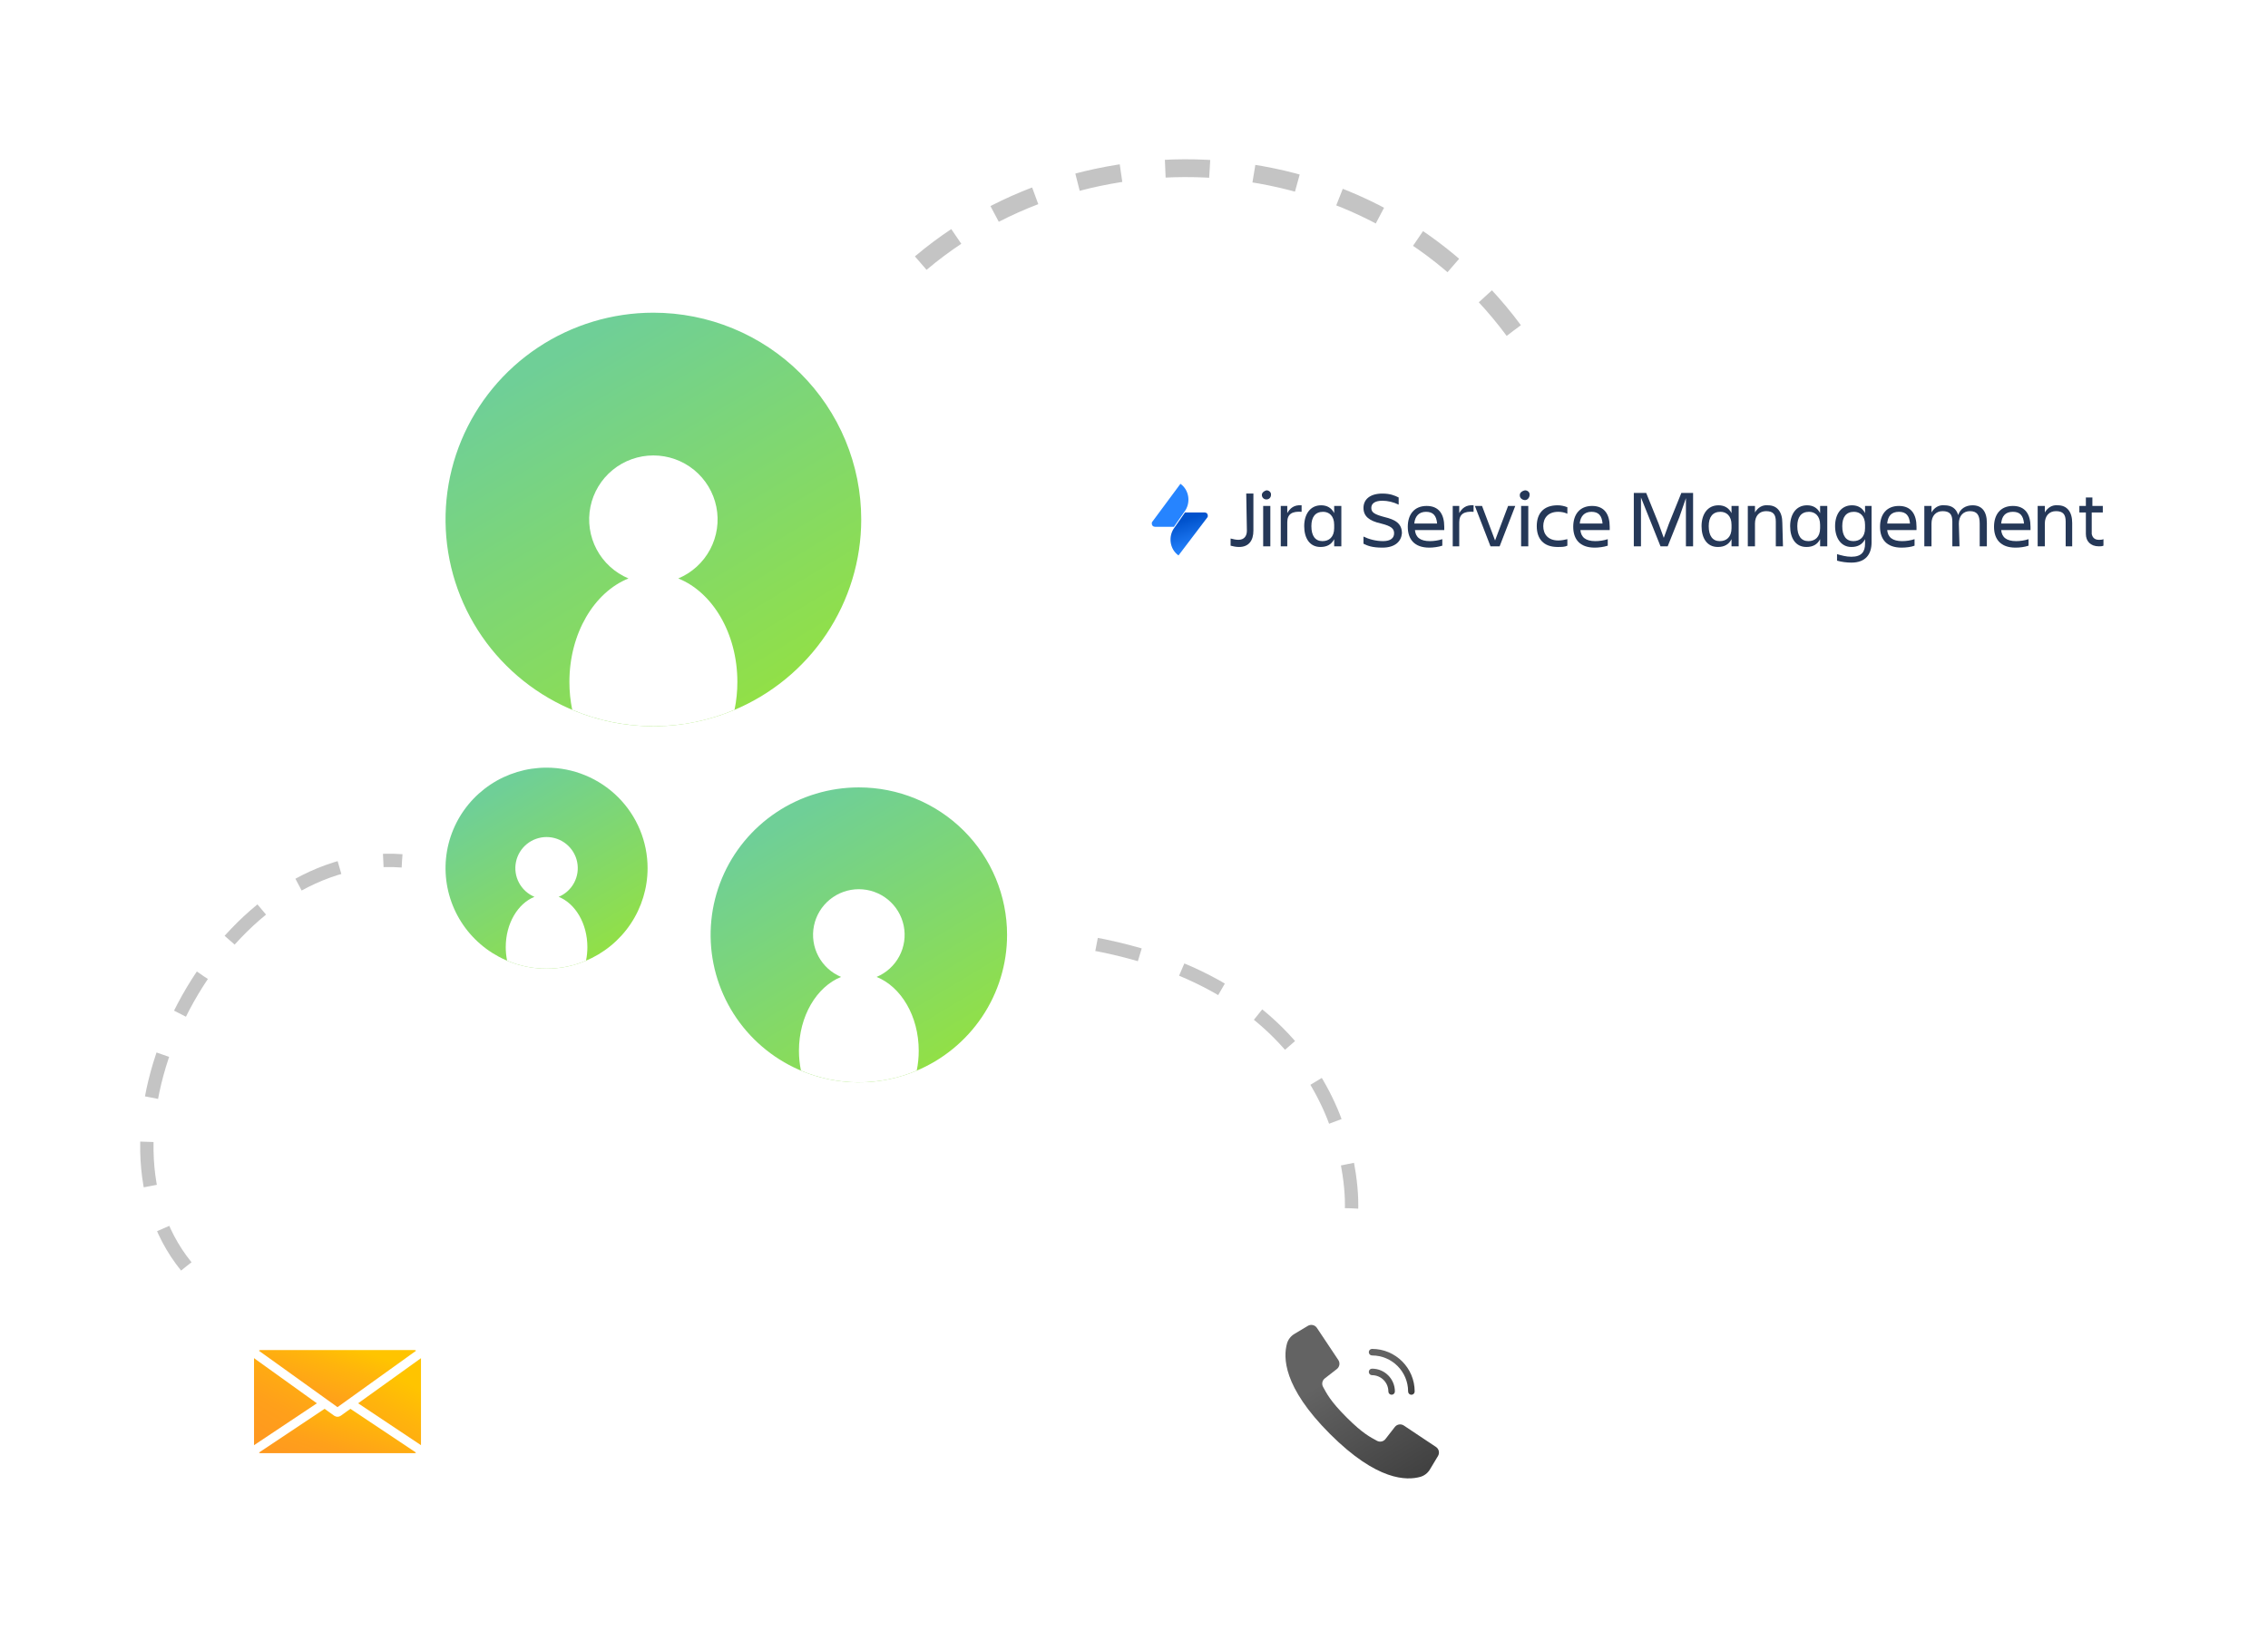 <svg width="510" height="369" viewBox="0 0 510 369" fill="none" xmlns="http://www.w3.org/2000/svg">
<mask id="mask0" mask-type="alpha" maskUnits="userSpaceOnUse" x="0" y="0" width="510" height="369">
<path d="M510 0H0V369H510V0Z" fill="#C4C4C4"/>
</mask>
<g mask="url(#mask0)">
<path d="M193.662 116.822C193.662 126.019 190.921 135.009 185.786 142.657C180.65 150.304 173.351 156.264 164.811 159.783C156.271 163.303 146.873 164.224 137.807 162.43C128.741 160.635 120.413 156.207 113.877 149.703C107.34 143.2 102.889 134.914 101.086 125.894C99.282 116.873 100.208 107.523 103.745 99.026C107.283 90.529 113.273 83.267 120.959 78.157C128.645 73.048 137.681 70.32 146.925 70.32C153.063 70.32 159.141 71.522 164.811 73.859C170.482 76.195 175.635 79.621 179.975 83.939C184.315 88.257 187.757 93.384 190.106 99.026C192.455 104.668 193.663 110.715 193.662 116.822Z" fill="url(#paint0_linear)"/>
<path d="M165.809 153.357C165.811 155.462 165.598 157.562 165.176 159.624C159.402 162.065 153.196 163.322 146.925 163.322C140.654 163.322 134.447 162.065 128.674 159.624C128.251 157.562 128.039 155.462 128.041 153.357C128.041 142.418 133.628 133.173 141.326 130.084C138.253 128.795 135.722 126.486 134.162 123.549C132.602 120.612 132.11 117.227 132.769 113.969C133.429 110.712 135.199 107.782 137.779 105.677C140.359 103.572 143.591 102.422 146.925 102.422C150.259 102.422 153.491 103.572 156.071 105.677C158.651 107.782 160.421 110.712 161.08 113.969C161.74 117.227 161.248 120.612 159.688 123.549C158.128 126.486 155.597 128.795 152.523 130.084C160.221 133.173 165.809 142.418 165.809 153.357Z" fill="white"/>
<path d="M226.458 210.238C226.458 216.797 224.503 223.208 220.841 228.662C217.178 234.116 211.972 238.366 205.882 240.877C199.791 243.387 193.089 244.043 186.623 242.764C180.158 241.484 174.219 238.326 169.557 233.688C164.896 229.05 161.721 223.141 160.435 216.707C159.149 210.274 159.809 203.606 162.332 197.547C164.854 191.487 169.127 186.307 174.608 182.663C180.089 179.019 186.534 177.074 193.126 177.074C197.503 177.074 201.838 177.931 205.882 179.598C209.926 181.264 213.601 183.707 216.696 186.787C219.791 189.866 222.247 193.522 223.922 197.546C225.596 201.57 226.458 205.882 226.458 210.238Z" fill="url(#paint1_linear)"/>
<path d="M206.593 236.294C206.595 237.795 206.443 239.293 206.142 240.764C202.025 242.504 197.598 243.401 193.126 243.401C188.654 243.401 184.227 242.504 180.11 240.764C179.809 239.293 179.657 237.795 179.659 236.294C179.659 228.493 183.643 221.899 189.133 219.696C186.942 218.777 185.136 217.131 184.024 215.036C182.912 212.941 182.561 210.527 183.031 208.204C183.501 205.881 184.763 203.791 186.604 202.29C188.444 200.789 190.748 199.969 193.126 199.969C195.504 199.969 197.808 200.789 199.649 202.29C201.489 203.791 202.751 205.881 203.221 208.204C203.691 210.527 203.341 212.941 202.228 215.036C201.116 217.131 199.311 218.777 197.119 219.696C202.609 221.899 206.593 228.493 206.593 236.294Z" fill="white"/>
<path d="M145.621 195.235C145.621 199.705 144.289 204.075 141.793 207.792C139.296 211.509 135.748 214.406 131.598 216.116C127.447 217.827 122.879 218.275 118.472 217.403C114.066 216.53 110.018 214.378 106.841 211.217C103.664 208.056 101.501 204.029 100.624 199.644C99.748 195.26 100.197 190.715 101.917 186.585C103.636 182.455 106.548 178.925 110.284 176.442C114.019 173.958 118.411 172.633 122.904 172.633C125.888 172.633 128.842 173.217 131.598 174.353C134.354 175.488 136.859 177.153 138.968 179.252C141.078 181.351 142.751 183.843 143.892 186.585C145.034 189.327 145.621 192.267 145.621 195.235Z" fill="url(#paint2_linear)"/>
<path d="M132.083 212.995C132.083 214.018 131.98 215.039 131.775 216.041C128.969 217.228 125.952 217.839 122.904 217.839C119.856 217.839 116.839 217.228 114.033 216.041C113.828 215.039 113.725 214.018 113.726 212.995C113.726 207.678 116.441 203.185 120.183 201.683C118.689 201.057 117.459 199.935 116.701 198.507C115.943 197.08 115.703 195.434 116.024 193.851C116.344 192.267 117.205 190.843 118.459 189.82C119.713 188.797 121.284 188.238 122.904 188.238C124.525 188.238 126.095 188.797 127.349 189.82C128.604 190.843 129.464 192.267 129.784 193.851C130.105 195.434 129.866 197.08 129.108 198.507C128.349 199.935 127.119 201.057 125.625 201.683C129.367 203.185 132.083 207.678 132.083 212.995Z" fill="white"/>
<g filter="url(#filter0_d)">
<path d="M75.894 348.736C94.415 348.736 109.429 333.723 109.429 315.202C109.429 296.681 94.415 281.668 75.894 281.668C57.374 281.668 42.36 296.681 42.36 315.202C42.36 333.723 57.374 348.736 75.894 348.736Z" fill="white"/>
</g>
<path d="M93.194 328.295H58.594C57.506 328.295 56.623 327.411 56.623 326.323V304.081C56.623 302.993 57.506 302.109 58.594 302.109H93.194C94.282 302.109 95.165 302.993 95.165 304.081V326.323C95.165 327.411 94.282 328.295 93.194 328.295Z" fill="url(#paint3_linear)" stroke="white"/>
<path d="M75.717 313.806L75.737 313.793L75.757 313.778C75.795 313.75 75.842 313.734 75.894 313.734C75.946 313.734 75.993 313.75 76.031 313.778L76.051 313.793L76.071 313.806L94.58 326.145C94.633 326.19 94.665 326.257 94.665 326.327C94.665 327.161 94.028 327.798 93.194 327.798H58.594C57.76 327.798 57.123 327.161 57.123 326.327C57.123 326.257 57.155 326.19 57.208 326.145L75.717 313.806Z" fill="url(#paint4_linear)" stroke="white" stroke-width="2"/>
<path d="M75.756 317.578H75.756L57.217 304.269C57.158 304.225 57.123 304.154 57.123 304.081C57.123 303.247 57.76 302.609 58.594 302.609H93.194C94.028 302.609 94.665 303.247 94.665 304.081C94.665 304.154 94.63 304.223 94.571 304.267C94.571 304.268 94.57 304.268 94.57 304.269L76.03 317.578H76.03C75.948 317.636 75.837 317.636 75.756 317.578Z" fill="url(#paint5_linear)" stroke="white" stroke-width="2"/>
<g filter="url(#filter1_d)">
<path d="M306.316 348.736C324.837 348.736 339.85 333.723 339.85 315.202C339.85 296.681 324.837 281.668 306.316 281.668C287.795 281.668 272.782 296.681 272.782 315.202C272.782 333.723 287.795 348.736 306.316 348.736Z" fill="white"/>
</g>
<path d="M322.904 325.397L319.077 322.845L315.676 320.578C315.019 320.141 314.137 320.284 313.652 320.906L311.547 323.613C311.095 324.2 310.282 324.369 309.633 324.01C308.205 323.215 306.516 322.467 302.789 318.735C299.062 315.004 298.31 313.32 297.515 311.891C297.156 311.243 297.325 310.43 297.912 309.977L300.618 307.872C301.24 307.388 301.383 306.506 300.947 305.849L298.749 302.552L296.128 298.62C295.682 297.951 294.789 297.75 294.099 298.164L291.076 299.977C290.259 300.459 289.659 301.236 289.399 302.148C288.573 305.162 288.406 311.81 299.061 322.465C309.715 333.119 316.363 332.952 319.377 332.125C320.289 331.866 321.066 331.265 321.547 330.448L323.361 327.426C323.774 326.736 323.573 325.843 322.904 325.397Z" fill="url(#paint6_linear)"/>
<path fill-rule="evenodd" clip-rule="evenodd" d="M316.641 312.926C316.635 308.452 313.01 304.827 308.536 304.821C308.129 304.821 307.799 304.491 307.799 304.084C307.799 303.678 308.129 303.348 308.536 303.348C313.824 303.354 318.108 307.638 318.114 312.926C318.114 313.333 317.784 313.663 317.377 313.663C316.97 313.663 316.641 313.333 316.641 312.926ZM312.198 312.922C312.196 310.899 310.556 309.259 308.532 309.256C308.127 309.256 307.799 308.928 307.799 308.523C307.799 308.118 308.128 307.79 308.533 307.79C311.366 307.793 313.661 310.089 313.665 312.922C313.665 313.327 313.336 313.655 312.931 313.655C312.526 313.655 312.198 313.327 312.198 312.922Z" fill="url(#paint7_linear)"/>
<g filter="url(#filter2_d)">
<path d="M471.805 85.461H258.205C248.703 85.461 241 92.177 241 100.461V132.159C241 140.444 248.703 147.159 258.205 147.159H471.805C481.307 147.159 489.01 140.444 489.01 132.159V100.461C489.01 92.177 481.307 85.461 471.805 85.461Z" fill="white"/>
</g>
<path d="M41.886 284.787C16.56 253.647 49.477 190.481 90.401 193.595" stroke="#C4C4C4" stroke-width="3" stroke-dasharray="10 10"/>
<path d="M303.919 271.733C303.919 271.733 306.562 223.241 245.202 212.125" stroke="#C4C4C4" stroke-width="3" stroke-dasharray="10 10"/>
<path d="M340.395 74.323C306.143 28.079 237.195 26.299 199.829 66.008" stroke="#C4C4C4" stroke-width="4" stroke-dasharray="10 10"/>
<path d="M280.239 110.996H281.85V119.345C281.85 121.542 280.825 123.007 278.628 123.007C277.895 123.007 277.309 122.861 276.723 122.714V121.103C277.309 121.249 277.895 121.396 278.481 121.396C279.799 121.396 280.385 120.517 280.385 119.345L280.239 110.996Z" fill="#253858"/>
<path d="M284.78 110.264C285.365 110.264 285.805 110.703 285.805 111.143V111.289C285.805 111.875 285.365 112.315 284.78 112.315C284.194 112.315 283.754 111.875 283.754 111.289C283.754 110.85 284.194 110.41 284.78 110.264ZM284.047 113.779H285.658V122.861H284.047V113.779Z" fill="#253858"/>
<path d="M289.467 122.861H288.002V113.779H289.467V115.39C290.053 114.365 290.932 113.486 292.689 113.633V115.098C290.639 114.951 289.467 115.537 289.467 117.441V122.861Z" fill="#253858"/>
<path d="M300.013 121.25C299.427 122.421 298.402 123.007 296.937 123.007C294.447 123.007 293.275 120.957 293.275 118.32C293.275 115.683 294.593 113.633 297.083 113.633C298.402 113.633 299.427 114.219 300.013 115.391V113.779H301.624V122.861H300.013V121.25ZM297.376 121.689C298.841 121.689 300.013 120.81 300.013 118.759V118.027C300.013 115.976 298.841 115.098 297.523 115.098C295.765 115.098 294.886 116.269 294.886 118.32C294.886 120.517 295.765 121.689 297.376 121.689Z" fill="#253858"/>
<path d="M310.852 123.154C308.509 123.154 307.483 122.714 306.604 122.275V120.664C307.776 121.249 309.387 121.689 310.999 121.689C312.756 121.689 313.489 120.957 313.489 119.931C313.489 118.906 312.903 118.32 310.559 117.734C307.923 117.148 306.604 116.123 306.604 114.219C306.604 112.315 308.069 110.996 310.852 110.996C312.61 110.996 313.635 111.436 314.514 111.875V113.486C313.342 112.9 312.024 112.607 310.852 112.607C309.241 112.607 308.362 113.193 308.362 114.219C308.362 115.244 309.094 115.683 311.292 116.269C313.782 116.855 315.246 117.734 315.246 119.931C315.1 121.689 313.782 123.154 310.852 123.154Z" fill="#253858"/>
<path d="M321.398 123.154C318.029 123.154 316.565 121.25 316.565 118.466C316.565 115.683 318.029 113.779 320.812 113.779C323.595 113.779 324.767 115.683 324.767 118.466V119.199H318.176C318.322 120.81 319.348 121.689 321.545 121.689C322.424 121.689 323.449 121.542 324.328 121.25V122.714C323.449 123.007 322.277 123.154 321.398 123.154ZM318.029 117.734H323.156C323.01 115.976 322.277 115.098 320.666 115.098C319.055 115.098 318.176 116.123 318.029 117.734Z" fill="#253858"/>
<path d="M328.136 122.861H326.671V113.779H328.136V115.39C328.722 114.365 329.601 113.486 331.359 113.633V115.098C329.308 114.951 328.136 115.537 328.136 117.441V122.861Z" fill="#253858"/>
<path d="M335.167 122.861L331.652 113.779H333.263L336.192 121.542L339.122 113.779H340.733L337.218 122.861H335.167Z" fill="#253858"/>
<path d="M342.93 110.264C343.516 110.264 343.956 110.703 343.956 111.143V111.289C343.956 111.875 343.516 112.461 342.93 112.461C342.344 112.461 341.758 112.022 341.758 111.436C341.758 111.436 341.758 111.436 341.758 111.289C341.758 110.85 342.198 110.41 342.93 110.264C342.93 110.264 342.784 110.264 342.93 110.264ZM342.051 113.779H343.663V122.861H342.051V113.779Z" fill="#253858"/>
<path d="M352.451 122.714C351.865 123.007 351.133 123.007 350.254 123.007C347.031 123.007 345.567 121.103 345.567 118.32C345.567 115.537 347.031 113.633 350.254 113.633C350.986 113.633 351.719 113.779 352.451 114.072V115.537C351.865 115.244 351.133 115.098 350.4 115.098C348.057 115.098 347.031 116.562 347.031 118.32C347.031 120.078 348.057 121.542 350.4 121.542C351.133 121.542 351.865 121.396 352.451 121.25V122.714Z" fill="#253858"/>
<path d="M358.603 123.154C355.234 123.154 353.769 121.25 353.769 118.466C353.769 115.683 355.234 113.779 358.017 113.779C360.8 113.779 361.972 115.683 361.972 118.466V119.199H355.381C355.527 120.81 356.552 121.689 358.749 121.689C359.628 121.689 360.654 121.542 361.533 121.25V122.714C360.654 123.007 359.482 123.154 358.603 123.154ZM355.234 117.734H360.361C360.214 115.976 359.482 115.098 357.871 115.098C356.259 115.098 355.381 116.123 355.234 117.734Z" fill="#253858"/>
<path d="M369.003 111.875V122.861H367.392V110.85H370.175L372.958 117.734L374.129 120.957L375.301 117.734L378.084 110.85H380.721V122.861H379.11V112.022L377.645 116.269L375.008 122.861H373.397L370.76 116.269L369.003 111.875Z" fill="#253858"/>
<path d="M389.363 121.25C388.777 122.421 387.752 123.007 386.287 123.007C383.797 123.007 382.625 120.957 382.625 118.32C382.625 115.683 383.943 113.633 386.433 113.633C387.752 113.633 388.777 114.219 389.363 115.391V113.779H390.974V122.861H389.363V121.25ZM386.726 121.689C388.191 121.689 389.363 120.81 389.363 118.759V118.027C389.363 115.976 388.191 115.098 386.873 115.098C385.115 115.098 384.236 116.269 384.236 118.32C384.236 120.517 385.115 121.689 386.726 121.689Z" fill="#253858"/>
<path d="M400.934 122.861H399.323V117.295C399.323 115.683 398.737 114.951 397.126 114.951C395.661 114.951 394.636 115.976 394.636 117.734V122.861H393.025V113.779H394.636V115.244C395.222 114.219 396.247 113.486 397.565 113.633C399.616 113.633 400.788 115.098 400.788 117.588L400.934 122.861Z" fill="#253858"/>
<path d="M409.283 121.25C408.697 122.421 407.672 123.007 406.207 123.007C403.717 123.007 402.546 120.957 402.546 118.32C402.546 115.683 403.864 113.633 406.354 113.633C407.672 113.633 408.697 114.219 409.283 115.391V113.779H410.895V122.861H409.283V121.25ZM406.647 121.689C408.112 121.689 409.283 120.81 409.283 118.759V118.027C409.283 115.976 408.112 115.098 406.793 115.098C405.036 115.098 404.157 116.269 404.157 118.32C404.157 120.517 405.036 121.689 406.647 121.689Z" fill="#253858"/>
<path d="M419.39 121.25C418.804 122.421 417.779 123.007 416.314 123.007C413.971 123.007 412.652 120.957 412.652 118.32C412.652 115.683 413.971 113.633 416.461 113.633C417.779 113.633 418.804 114.219 419.39 115.391V113.779H420.855V121.982C420.855 124.618 419.537 126.523 416.314 126.523C415.289 126.523 414.117 126.376 413.092 126.083V124.618C414.117 124.911 415.142 125.204 416.314 125.204C418.658 125.204 419.39 124.033 419.39 122.275V121.25ZM416.754 121.689C418.218 121.689 419.39 120.81 419.39 118.759V118.027C419.39 115.976 418.218 115.098 416.9 115.098C415.142 115.098 414.264 116.269 414.264 118.32C414.264 120.517 415.142 121.689 416.754 121.689Z" fill="#253858"/>
<path d="M427.593 123.154C424.224 123.154 422.759 121.25 422.759 118.466C422.759 115.683 424.224 113.779 427.007 113.779C429.79 113.779 430.962 115.683 430.962 118.466V119.199H424.37C424.517 120.81 425.542 121.689 427.739 121.689C428.618 121.689 429.643 121.542 430.522 121.25V122.714C429.79 123.007 428.618 123.154 427.593 123.154ZM424.37 117.734H429.497C429.35 115.976 428.618 115.098 427.007 115.098C425.249 115.098 424.517 116.123 424.37 117.734Z" fill="#253858"/>
<path d="M440.629 122.861H439.018V117.295C439.018 115.683 438.432 114.951 436.821 114.951C435.356 114.951 434.331 115.976 434.331 117.734V122.861H432.719V113.779H434.331V115.244C434.916 114.219 435.942 113.486 437.26 113.633C438.871 113.633 439.897 114.365 440.336 115.83C440.775 114.365 442.094 113.633 443.559 113.633C445.609 113.633 446.781 114.951 446.781 117.588V122.861H445.17V117.734C445.17 115.83 444.584 114.951 442.973 114.951C441.508 114.951 440.483 115.976 440.483 117.734L440.629 122.861Z" fill="#253858"/>
<path d="M453.226 123.154C449.857 123.154 448.392 121.25 448.392 118.466C448.392 115.683 449.857 113.779 452.64 113.779C455.423 113.779 456.595 115.683 456.595 118.466V119.199H450.003C450.15 120.81 451.175 121.689 453.372 121.689C454.251 121.689 455.277 121.542 456.155 121.25V122.714C455.277 123.007 454.251 123.154 453.226 123.154ZM450.003 117.734H455.13C454.984 115.976 454.251 115.098 452.64 115.098C450.882 115.098 450.15 116.123 450.003 117.734Z" fill="#253858"/>
<path d="M466.116 122.861H464.504V117.295C464.504 115.683 463.919 114.951 462.307 114.951C460.843 114.951 459.817 115.976 459.817 117.734V122.861H458.206V113.779H459.817V115.244C460.403 114.219 461.428 113.486 462.747 113.633C464.797 113.633 465.969 115.098 465.969 117.588V122.861H466.116V122.861Z" fill="#253858"/>
<path d="M471.975 121.396C472.268 121.396 472.707 121.396 473 121.249V122.714C472.707 122.861 472.268 122.861 471.975 122.861C470.07 122.861 469.045 121.689 469.045 120.078V115.244H467.58V113.779H469.045V111.875H470.51V113.779H472.854V115.244H470.363V120.078C470.51 120.81 470.949 121.396 471.975 121.396Z" fill="#253858"/>
<path d="M266.47 115.244H270.864C271.304 115.244 271.597 115.537 271.597 115.976C271.597 116.123 271.597 116.269 271.45 116.416L265.005 124.911C262.955 123.447 262.662 120.517 264.127 118.613L266.47 115.244Z" fill="url(#paint8_linear)"/>
<path d="M263.98 118.466H259.732C259.293 118.466 259 118.174 259 117.734C259 117.588 259 117.441 259.146 117.295L265.445 108.799C267.496 110.264 267.789 113.193 266.324 115.098L263.98 118.466Z" fill="#2684FF"/>
</g>
<defs>
<filter id="filter0_d" x="8.36" y="251.668" width="135.069" height="135.069" filterUnits="userSpaceOnUse" color-interpolation-filters="sRGB">
<feFlood flood-opacity="0" result="BackgroundImageFix"/>
<feColorMatrix in="SourceAlpha" type="matrix" values="0 0 0 0 0 0 0 0 0 0 0 0 0 0 0 0 0 0 127 0"/>
<feOffset dy="4"/>
<feGaussianBlur stdDeviation="17"/>
<feColorMatrix type="matrix" values="0 0 0 0 0 0 0 0 0 0 0 0 0 0 0 0 0 0 0.13 0"/>
<feBlend mode="normal" in2="BackgroundImageFix" result="effect1_dropShadow"/>
<feBlend mode="normal" in="SourceGraphic" in2="effect1_dropShadow" result="shape"/>
</filter>
<filter id="filter1_d" x="238.782" y="251.668" width="135.069" height="135.069" filterUnits="userSpaceOnUse" color-interpolation-filters="sRGB">
<feFlood flood-opacity="0" result="BackgroundImageFix"/>
<feColorMatrix in="SourceAlpha" type="matrix" values="0 0 0 0 0 0 0 0 0 0 0 0 0 0 0 0 0 0 127 0"/>
<feOffset dy="4"/>
<feGaussianBlur stdDeviation="17"/>
<feColorMatrix type="matrix" values="0 0 0 0 0 0 0 0 0 0 0 0 0 0 0 0 0 0 0.13 0"/>
<feBlend mode="normal" in2="BackgroundImageFix" result="effect1_dropShadow"/>
<feBlend mode="normal" in="SourceGraphic" in2="effect1_dropShadow" result="shape"/>
</filter>
<filter id="filter2_d" x="207" y="55.461" width="316.01" height="129.698" filterUnits="userSpaceOnUse" color-interpolation-filters="sRGB">
<feFlood flood-opacity="0" result="BackgroundImageFix"/>
<feColorMatrix in="SourceAlpha" type="matrix" values="0 0 0 0 0 0 0 0 0 0 0 0 0 0 0 0 0 0 127 0"/>
<feOffset dy="4"/>
<feGaussianBlur stdDeviation="17"/>
<feColorMatrix type="matrix" values="0 0 0 0 0 0 0 0 0 0 0 0 0 0 0 0 0 0 0.12 0"/>
<feBlend mode="normal" in2="BackgroundImageFix" result="effect1_dropShadow"/>
<feBlend mode="normal" in="SourceGraphic" in2="effect1_dropShadow" result="shape"/>
</filter>
<linearGradient id="paint0_linear" x1="127.569" y1="78.582" x2="203.97" y2="205.969" gradientUnits="userSpaceOnUse">
<stop stop-color="#6FCF97"/>
<stop offset="1" stop-color="#A8EB12"/>
</linearGradient>
<linearGradient id="paint1_linear" x1="179.322" y1="182.966" x2="233.809" y2="273.815" gradientUnits="userSpaceOnUse">
<stop stop-color="#6FCF97"/>
<stop offset="1" stop-color="#A8EB12"/>
</linearGradient>
<linearGradient id="paint2_linear" x1="113.496" y1="176.648" x2="150.631" y2="238.565" gradientUnits="userSpaceOnUse">
<stop stop-color="#6FCF97"/>
<stop offset="1" stop-color="#A8EB12"/>
</linearGradient>
<linearGradient id="paint3_linear" x1="57.877" y1="323.169" x2="75.543" y2="292.136" gradientUnits="userSpaceOnUse">
<stop stop-color="#FF991F"/>
<stop offset="0.23" stop-color="#FFA01A"/>
<stop offset="0.56" stop-color="#FFB40C"/>
<stop offset="0.77" stop-color="#FFC400"/>
</linearGradient>
<linearGradient id="paint4_linear" x1="57.877" y1="325.474" x2="65.214" y2="303.662" gradientUnits="userSpaceOnUse">
<stop stop-color="#FF991F"/>
<stop offset="0.23" stop-color="#FFA01A"/>
<stop offset="0.56" stop-color="#FFB40C"/>
<stop offset="0.77" stop-color="#FFC400"/>
</linearGradient>
<linearGradient id="paint5_linear" x1="57.877" y1="315.101" x2="66.006" y2="292.283" gradientUnits="userSpaceOnUse">
<stop stop-color="#FF991F"/>
<stop offset="0.23" stop-color="#FFA01A"/>
<stop offset="0.56" stop-color="#FFB40C"/>
<stop offset="0.77" stop-color="#FFC400"/>
</linearGradient>
<linearGradient id="paint6_linear" x1="299.844" y1="309.579" x2="320.373" y2="344.737" gradientUnits="userSpaceOnUse">
<stop stop-color="#636363"/>
<stop offset="1" stop-color="#333333"/>
</linearGradient>
<linearGradient id="paint7_linear" x1="311.023" y1="306.823" x2="317.157" y2="317.329" gradientUnits="userSpaceOnUse">
<stop stop-color="#636363"/>
<stop offset="1" stop-color="#333333"/>
</linearGradient>
<linearGradient id="paint8_linear" x1="266.205" y1="115.332" x2="268.942" y2="123.61" gradientUnits="userSpaceOnUse">
<stop offset="0.18" stop-color="#0052CC"/>
<stop offset="1" stop-color="#2684FF"/>
</linearGradient>
</defs>
</svg>
